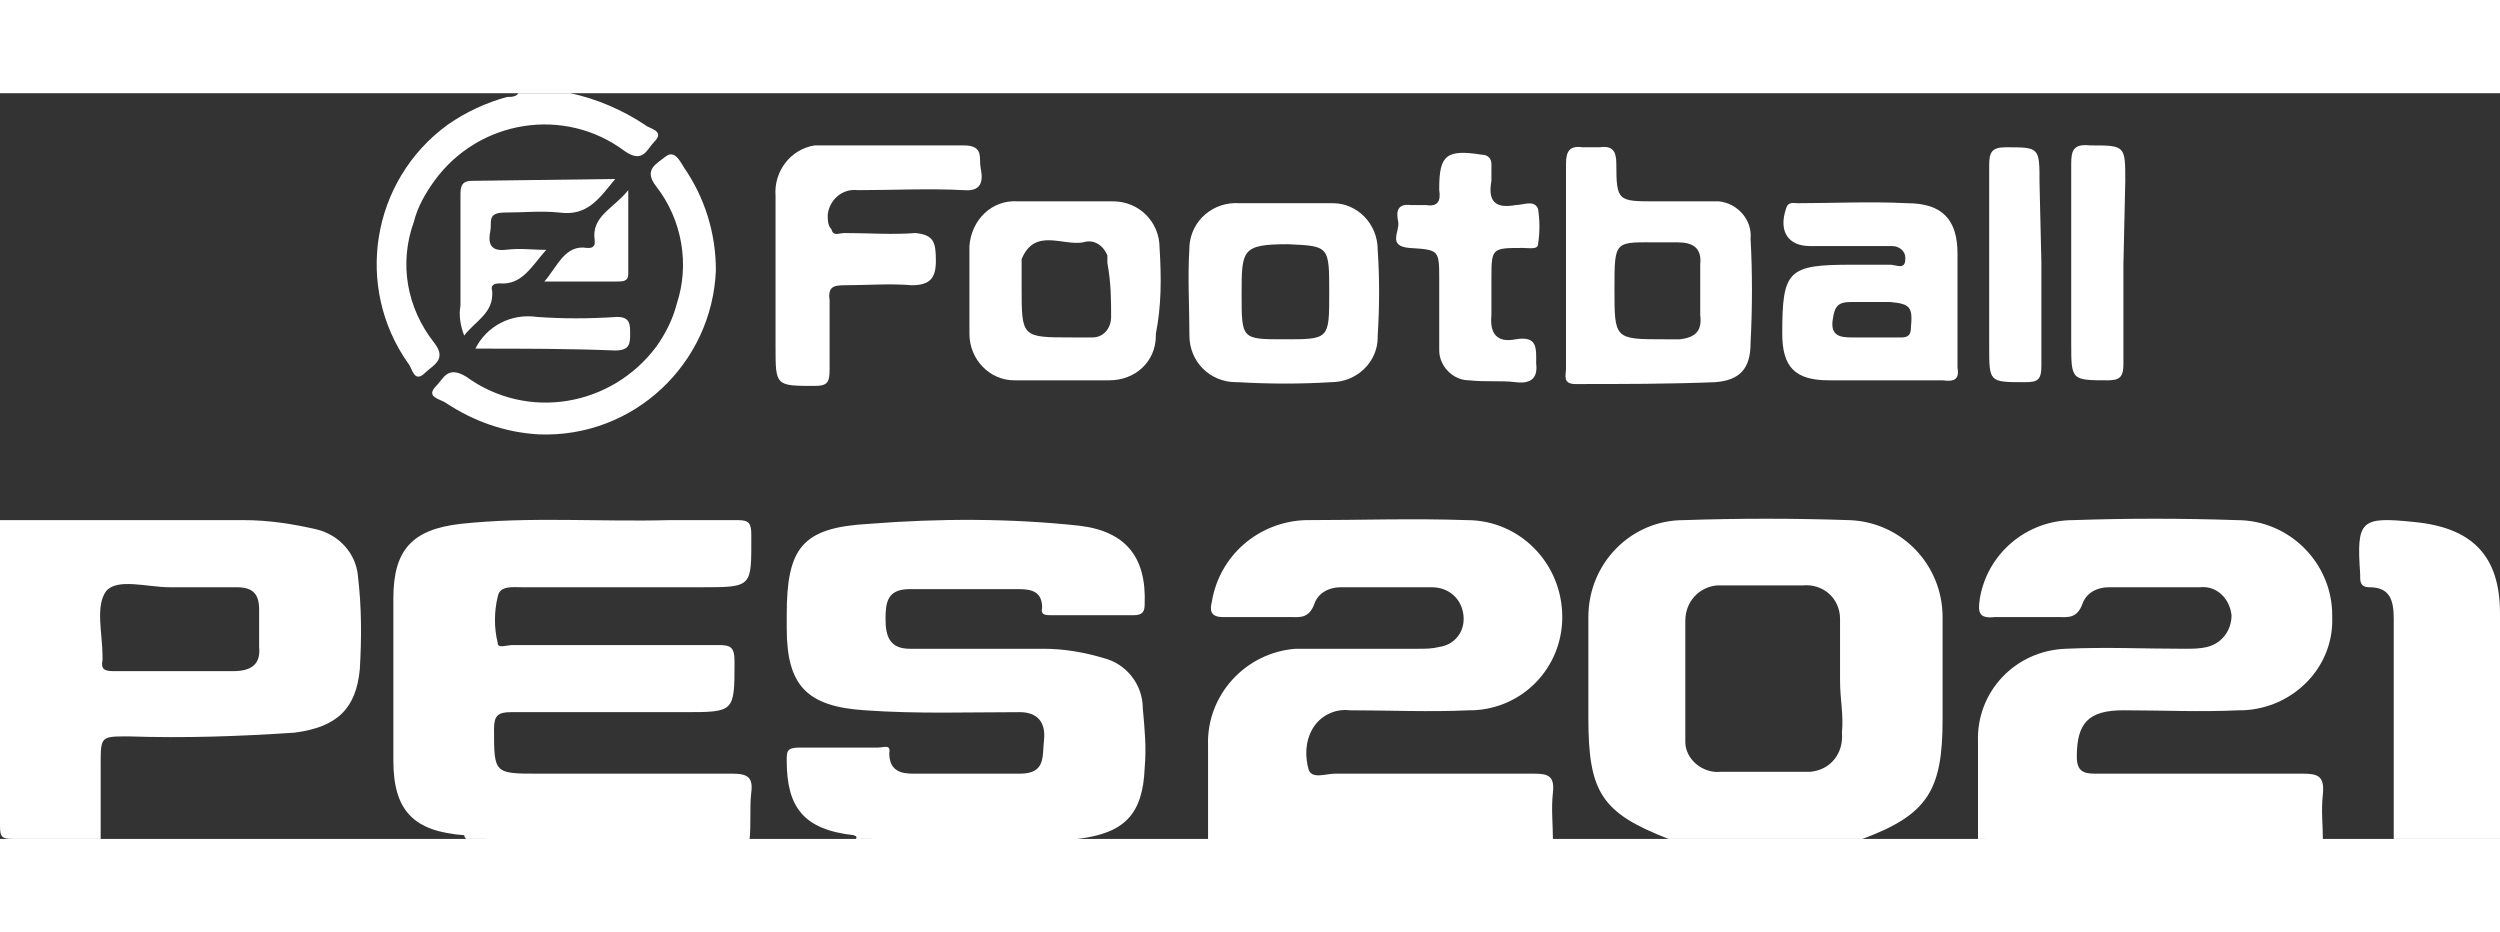 <?xml version="1.0" encoding="UTF-8"?> <!-- Generator: Adobe Illustrator 25.0.0, SVG Export Plug-In . SVG Version: 6.00 Build 0) --> <svg xmlns="http://www.w3.org/2000/svg" xmlns:xlink="http://www.w3.org/1999/xlink" version="1.1" id="Layer_1" x="0px" y="0px" viewBox="0 0 134.1 40" height="50px" style="enable-background:new 0 0 134.1 40;" xml:space="preserve"><rect x="0" y="0" width="134.1" height="40" fill="#333333" stroke="none"/> <style type="text/css"> .st0{fill:#FFFFFF;} </style> <path class="st0" d="M45.8,39.8c-2.7-0.3-3.6-1.5-3.6-4c0-0.5,0-0.7,0.7-0.7c1.3,0,2.8,0,4.2,0c0.3,0,0.7-0.2,0.6,0.3 c0,1,0.7,1.1,1.3,1.1c1.9,0,3.8,0,5.7,0c1.4,0,1.2-0.9,1.3-1.8c0.1-0.9-0.3-1.5-1.3-1.5c-2.8,0-5.5,0.1-8.3-0.1 c-3.1-0.2-4.2-1.3-4.2-4.4v-0.7c0-3.6,0.8-4.7,4.4-4.9c3.8-0.3,7.6-0.3,11.3,0.1c2.5,0.3,3.6,1.7,3.5,4.2c0,0.4-0.1,0.6-0.6,0.6 c-1.5,0-2.9,0-4.4,0c-0.3,0-0.6,0-0.5-0.4c0-0.9-0.6-1-1.3-1c-1.9,0-3.9,0-5.8,0c-1.2,0-1.3,0.7-1.3,1.6s0.2,1.6,1.3,1.6H56 c1.1,0,2.2,0.2,3.2,0.5c1.2,0.3,2.1,1.4,2.1,2.7c0.1,1.1,0.2,2.1,0.1,3.2c-0.1,2.5-1.1,3.5-3.6,3.8c-0.4,0.2-0.9-0.1-1.3,0.2H47 C46.7,39.7,46.2,40,45.8,39.8z"></path> <path class="st0" d="M24.9,39.8c-2.7-0.2-3.8-1.3-3.8-4c0-2.9,0-5.8,0-8.7c0-2.6,1-3.7,3.6-4c3.7-0.4,7.5-0.1,11.2-0.2 c1.2,0,2.5,0,3.7,0c0.6,0,0.7,0.2,0.7,0.8c0,2.8,0.1,2.8-2.7,2.8H28c-0.5,0-1.2-0.1-1.3,0.5c-0.2,0.8-0.2,1.7,0,2.5 c0,0.3,0.5,0.1,0.8,0.1c3.7,0,7.3,0,11,0c0.7,0,0.9,0.1,0.9,0.9c0,2.7,0,2.7-2.7,2.7c-3.1,0-6.2,0-9.3,0c-0.7,0-0.9,0.2-0.9,0.9 c0,2.4,0,2.4,2.4,2.4c3.5,0,7,0,10.4,0c0.8,0,1.1,0.2,1,1c-0.1,0.8,0,1.7-0.1,2.6h-14C25.9,39.7,25.4,40,24.9,39.8z"></path> <path class="st0" d="M64.8,40v-5c-0.1-2.7,2-5,4.7-5.2c0.1,0,0.2,0,0.3,0c2.1,0,4.2,0,6.3,0c0.4,0,0.7,0,1.1-0.1 c0.8-0.1,1.4-0.8,1.3-1.7c-0.1-0.9-0.8-1.5-1.7-1.5c-1.6,0-3.3,0-4.9,0c-0.6,0-1.2,0.3-1.4,0.9c-0.3,0.8-0.8,0.7-1.3,0.7 c-1.2,0-2.4,0-3.6,0c-0.7,0-0.7-0.4-0.6-0.8c0.4-2.5,2.5-4.3,5-4.4c2.9,0,5.8-0.1,8.7,0c2.8,0,5.1,2.3,5.1,5.2c0,2.7-2.1,4.9-4.8,5 c-0.1,0-0.1,0-0.2,0c-2.1,0.1-4.3,0-6.4,0c-0.8-0.1-1.6,0.3-2,1c-0.4,0.7-0.4,1.5-0.2,2.2c0.2,0.5,0.9,0.2,1.4,0.2 c3.6,0,7.1,0,10.7,0c0.7,0,1.1,0.1,1,1s0,1.7,0,2.6H64.8z"></path> <path class="st0" d="M106.1,40c0-1.7,0-3.4,0-5.2c-0.1-2.7,2-4.9,4.7-5c0,0,0,0,0,0c2.1-0.1,4.3,0,6.4,0c0.4,0,0.8,0,1.2-0.1 c0.8-0.2,1.3-0.9,1.3-1.7c-0.1-0.9-0.8-1.6-1.7-1.5c-1.6,0-3.3,0-4.9,0c-0.6,0-1.2,0.3-1.4,0.9c-0.3,0.8-0.8,0.7-1.3,0.7 c-1.1,0-2.3,0-3.4,0c-0.9,0.1-0.9-0.3-0.8-1c0.4-2.4,2.5-4.2,5-4.2c2.9-0.1,5.8-0.1,8.8,0c2.8,0,5.1,2.3,5.1,5.1c0,0,0,0,0,0.1 c0.1,2.7-2.1,4.9-4.8,5c-0.1,0-0.2,0-0.2,0c-2.1,0.1-4.1,0-6.2,0c-1.9,0-2.5,0.7-2.5,2.5c0,0.8,0.4,0.9,1,0.9c3.7,0,7.4,0,11.1,0 c0.8,0,1.2,0.1,1.1,1.1c-0.1,0.9,0,1.6,0,2.5L106.1,40z"></path> <path class="st0" d="M104.2,28.1c0-2.8-2.2-5.1-5-5.2c0,0,0,0,0,0c-3-0.1-5.9-0.1-8.9,0c-2.8,0-5.1,2.3-5.1,5.2c0,0.1,0,0.1,0,0.2 v5.2c0,4,0.7,5.1,4.3,6.5h10.4c3.5-1.3,4.3-2.6,4.3-6.4C104.2,31.8,104.2,29.9,104.2,28.1z M98.8,34.3c0.1,1.1-0.6,2-1.7,2.1 c-0.1,0-0.2,0-0.4,0c-1.5,0-2.9,0-4.4,0c-1,0.1-1.9-0.7-1.9-1.6c0-0.1,0-0.2,0-0.2c0-2.1,0-4.2,0-6.3c0-1,0.7-1.8,1.7-1.9 c0.1,0,0.2,0,0.2,0c1.5,0,2.9,0,4.4,0c1.1-0.1,2,0.7,2,1.8c0,0.1,0,0.2,0,0.3c0,1,0,2,0,3S98.9,33.4,98.8,34.3L98.8,34.3z"></path> <path class="st0" d="M19.2,25.9c-0.1-1.2-1-2.2-2.2-2.5c-1.3-0.3-2.6-0.5-3.9-0.5H0c0,5.5,0,10.9,0,16.4C0,39.9,0.1,40,0.7,40 c1.6,0,3.1,0,4.7,0v-4c0-1.5,0-1.5,1.5-1.5c3,0.1,5.9,0,8.9-0.2c2.3-0.3,3.3-1.3,3.5-3.4C19.4,29.2,19.4,27.6,19.2,25.9z M12.5,31 c-1.1,0-2.1,0-3.1,0s-2.2,0-3.3,0c-0.5,0-0.7-0.1-0.6-0.6v-0.2c0-1.2-0.4-2.7,0.2-3.5c0.6-0.7,2.2-0.2,3.4-0.2c1.2,0,2.4,0,3.6,0 c0.9,0,1.2,0.4,1.2,1.2c0,0.7,0,1.3,0,2C14,30.7,13.4,31,12.5,31L12.5,31z"></path> <path class="st0" d="M128.4,40c0-4,0-7.9,0-11.8c0-1-0.2-1.7-1.3-1.7c-0.3,0-0.5-0.1-0.5-0.5c0-0.1,0-0.2,0-0.2 c-0.2-2.9,0-3.1,2.9-2.8c3.1,0.3,4.6,1.8,4.6,4.9V40H128.4z"></path> <path class="st0" d="M30.6,0c1.4,0.3,2.8,0.9,4,1.7c0.2,0.2,1.1,0.3,0.5,0.9c-0.4,0.4-0.6,1.2-1.6,0.5c-3.2-2.4-7.8-1.7-10.2,1.6 c-0.5,0.7-0.9,1.4-1.1,2.2c-0.8,2.2-0.4,4.6,1.1,6.5c0.7,0.9-0.1,1.2-0.5,1.6c-0.6,0.6-0.7-0.3-0.9-0.5c-2.9-4.1-2-9.8,2.1-12.8 c1-0.7,2.1-1.2,3.2-1.5c0.2,0,0.5,0,0.6-0.2H30.6z"></path> <path class="st0" d="M24.9,39.8c0.5-0.2,1-0.1,1.4,0.2H25C24.9,39.9,24.9,39.8,24.9,39.8z"></path> <path class="st0" d="M56.4,40c0.4-0.3,0.9-0.3,1.3-0.2c0,0.1,0,0.1,0,0.2H56.4z"></path> <path class="st0" d="M45.8,39.8c0.4-0.1,0.8-0.1,1.2,0.2h-1.1C46,39.9,45.9,39.8,45.8,39.8z"></path> <path class="st0" d="M93.9,7.8c0.1-1-0.7-1.9-1.7-2c-0.1,0-0.2,0-0.3,0c-1.1,0-2.1,0-3.1,0c-2,0-2.1,0-2.1-2c0-0.7-0.2-1-0.9-0.9 c-0.3,0-0.6,0-0.9,0C84.2,2.8,84,3.1,84,3.8c0,1.8,0,3.7,0,5.5s0,3.7,0,5.5c0,0.3-0.2,0.8,0.5,0.8c2.5,0,5,0,7.5-0.1 c1.3-0.1,1.9-0.7,1.9-2.1C94,11.5,94,9.6,93.9,7.8z M90.1,13.2h-0.8c-2.7,0-2.7,0-2.7-2.7s0-2.5,2.5-2.5c0.3,0,0.6,0,0.9,0 c0.8,0,1.3,0.3,1.2,1.2v2.7C91.3,12.7,91,13.1,90.1,13.2L90.1,13.2z"></path> <path class="st0" d="M105,14.7c0-1.1,0-2.1,0-3.1l0,0c0-1,0-2,0-3c0-1.8-0.8-2.7-2.7-2.7c-2-0.1-4,0-5.9,0c-0.2,0-0.5-0.1-0.6,0.3 c-0.4,1.2,0.1,2,1.3,2h2.3c0.7,0,1.4,0,2.1,0c0.4,0,0.7,0.3,0.7,0.6c0,0,0,0.1,0,0.1c0,0.6-0.5,0.3-0.8,0.3c-0.7,0-1.4,0-2.1,0 c-3.4,0-3.7,0.3-3.7,3.7c0,1.8,0.7,2.5,2.5,2.5c2,0,4,0,6.1,0C104.9,15.5,105.1,15.3,105,14.7z M102.5,12.6c0,0.4-0.2,0.5-0.5,0.5 h-2.7c-0.6,0-1.1-0.1-1-0.9s0.3-1,1-1h2.1C102.5,11.3,102.6,11.5,102.5,12.6z"></path> <path class="st0" d="M41.6,10c0-1.5,0-3,0-4.5c-0.1-1.3,0.8-2.5,2.1-2.7c0.2,0,0.4,0,0.5,0c2.5,0,5,0,7.5,0c1.1,0,0.8,0.7,0.9,1.2 s0.2,1.3-0.9,1.2c-1.9-0.1-3.8,0-5.7,0c-0.8-0.1-1.5,0.5-1.6,1.3c0,0.3,0,0.6,0.2,0.8c0.1,0.4,0.4,0.2,0.7,0.2c1.3,0,2.6,0.1,3.8,0 C50.1,7.6,50.2,8,50.2,9c0,0.9-0.3,1.3-1.3,1.3c-1.1-0.1-2.4,0-3.6,0c-0.6,0-0.9,0.1-0.8,0.8c0,1.2,0,2.5,0,3.7 c0,0.7-0.1,0.9-0.8,0.9c-2.1,0-2.1,0-2.1-2.1L41.6,10z"></path> <path class="st0" d="M62.2,8.3c0-1.4-1.1-2.5-2.5-2.5c0,0,0,0-0.1,0c-0.8,0-1.7,0-2.5,0c-0.8,0-1.7,0-2.5,0c-1.4-0.1-2.5,1-2.6,2.4 c0,0,0,0.1,0,0.1c0,1.5,0,3.1,0,4.6c0,1.4,1.1,2.5,2.4,2.5c0,0,0,0,0.1,0c1.7,0,3.4,0,5,0c1.4,0,2.5-1,2.5-2.4c0,0,0,0,0-0.1 C62.3,11.4,62.3,9.9,62.2,8.3z M59.6,12c0,0.6-0.4,1.1-1,1.1c-0.1,0-0.1,0-0.2,0h-0.9c-2.7,0-2.7,0-2.7-2.7v-1c0-0.1,0-0.3,0-0.5 c0.7-1.7,2.2-0.7,3.3-0.9c0.6-0.2,1.1,0.2,1.3,0.7c0,0.1,0,0.2,0,0.4C59.6,10.2,59.6,11.1,59.6,12L59.6,12z"></path> <path class="st0" d="M73.9,8.4c0-1.4-1.1-2.5-2.4-2.5c0,0-0.1,0-0.1,0c-0.8,0-1.6,0-2.5,0s-1.6,0-2.4,0c-1.4-0.1-2.6,0.9-2.7,2.3 c0,0,0,0.1,0,0.1c-0.1,1.6,0,3.1,0,4.7c0,1.4,1.1,2.5,2.5,2.5c0,0,0,0,0.1,0c1.7,0.1,3.4,0.1,5,0c1.4,0,2.5-1.1,2.5-2.4 c0,0,0,0,0-0.1C74,11.4,74,9.9,73.9,8.4z M68.9,13.2c-2.3,0-2.3,0-2.3-2.4s0-2.7,2.5-2.7c2.2,0.1,2.2,0.1,2.2,2.6 S71.3,13.2,68.9,13.2L68.9,13.2z"></path> <path class="st0" d="M77.2,11v-1c0-1.6,0-1.6-1.6-1.7c-1.2-0.1-0.5-0.9-0.6-1.4c-0.1-0.5-0.1-1,0.7-0.9c0.3,0,0.5,0,0.8,0 c0.6,0.1,0.8-0.2,0.7-0.8c0,0,0-0.1,0-0.1c0-1.8,0.4-2.1,2.3-1.8c0.3,0,0.5,0.2,0.5,0.5c0,0.3,0,0.6,0,0.9c-0.2,1.1,0.2,1.5,1.3,1.3 c0.4,0,1-0.3,1.2,0.2c0.1,0.6,0.1,1.3,0,1.9c0,0.3-0.5,0.2-0.8,0.2c-1.7,0-1.7,0-1.7,1.7c0,0.6,0,1.3,0,1.9c-0.1,1,0.3,1.5,1.3,1.3 c1.2-0.2,1.1,0.5,1.1,1.3c0.1,0.8-0.3,1.1-1.1,1c-0.8-0.1-1.6,0-2.5-0.1c-0.9,0-1.6-0.8-1.6-1.6c0-0.2,0-0.4,0-0.6 c0-0.7,0-1.5,0-2.2L77.2,11z"></path> <path class="st0" d="M38.4,9.5c-0.2,5-4.4,9-9.5,8.8c-1.8-0.1-3.5-0.7-5-1.7c-0.3-0.2-1.1-0.3-0.5-0.9c0.4-0.4,0.6-1.1,1.6-0.5 c3.3,2.4,7.8,1.6,10.2-1.6c0.5-0.7,0.9-1.5,1.1-2.3c0.7-2.1,0.3-4.5-1.1-6.3c-0.7-0.9,0-1.2,0.5-1.6c0.5-0.4,0.8,0.3,1,0.6 C37.8,5.6,38.4,7.5,38.4,9.5z"></path> <path class="st0" d="M113.9,9.2c0,1.8,0,3.6,0,5.3c0,0.6-0.1,0.9-0.8,0.9c-2,0-2,0-2-2c0-3.2,0-6.4,0-9.6c0-0.7,0.1-1.1,1-1 c1.9,0,1.9,0,1.9,1.9L113.9,9.2z"></path> <path class="st0" d="M109.5,9.1c0,1.8,0,3.7,0,5.5c0,0.8-0.2,0.9-0.9,0.9c-1.9,0-1.9,0-1.9-1.9c0-3.3,0-6.5,0-9.7c0-0.7,0.1-1,0.9-1 c1.8,0,1.8,0,1.8,1.9L109.5,9.1z"></path> <path class="st0" d="M33,4.6c-0.9,1.1-1.5,2-3,1.8c-1-0.1-1.9,0-2.9,0c-1,0-0.7,0.5-0.8,1s-0.1,1.1,0.8,1c0.9-0.1,1.3,0,2.2,0 c-0.8,0.9-1.3,1.9-2.5,1.8c-0.3,0-0.5,0.1-0.4,0.4c0.1,1.2-0.9,1.6-1.5,2.4c-0.2-0.5-0.3-1.1-0.2-1.6c0-2,0-4,0-5.9 c0-0.4,0-0.8,0.6-0.8L33,4.6z"></path> <path class="st0" d="M25.5,13.7c0.6-1.2,1.9-1.9,3.3-1.7c1.4,0.1,2.8,0.1,4.3,0c0.7,0,0.7,0.4,0.7,0.9c0,0.5,0,0.9-0.8,0.9 C30.5,13.7,28.1,13.7,25.5,13.7z"></path> <path class="st0" d="M29.2,10.1c0.7-0.8,1.1-2,2.3-1.8c0.2,0,0.3,0,0.4-0.2c0-0.1,0-0.1,0-0.2c-0.2-1.3,1-1.7,1.8-2.7v4.5 c0,0.4-0.3,0.4-0.6,0.4L29.2,10.1z"></path> </svg> 